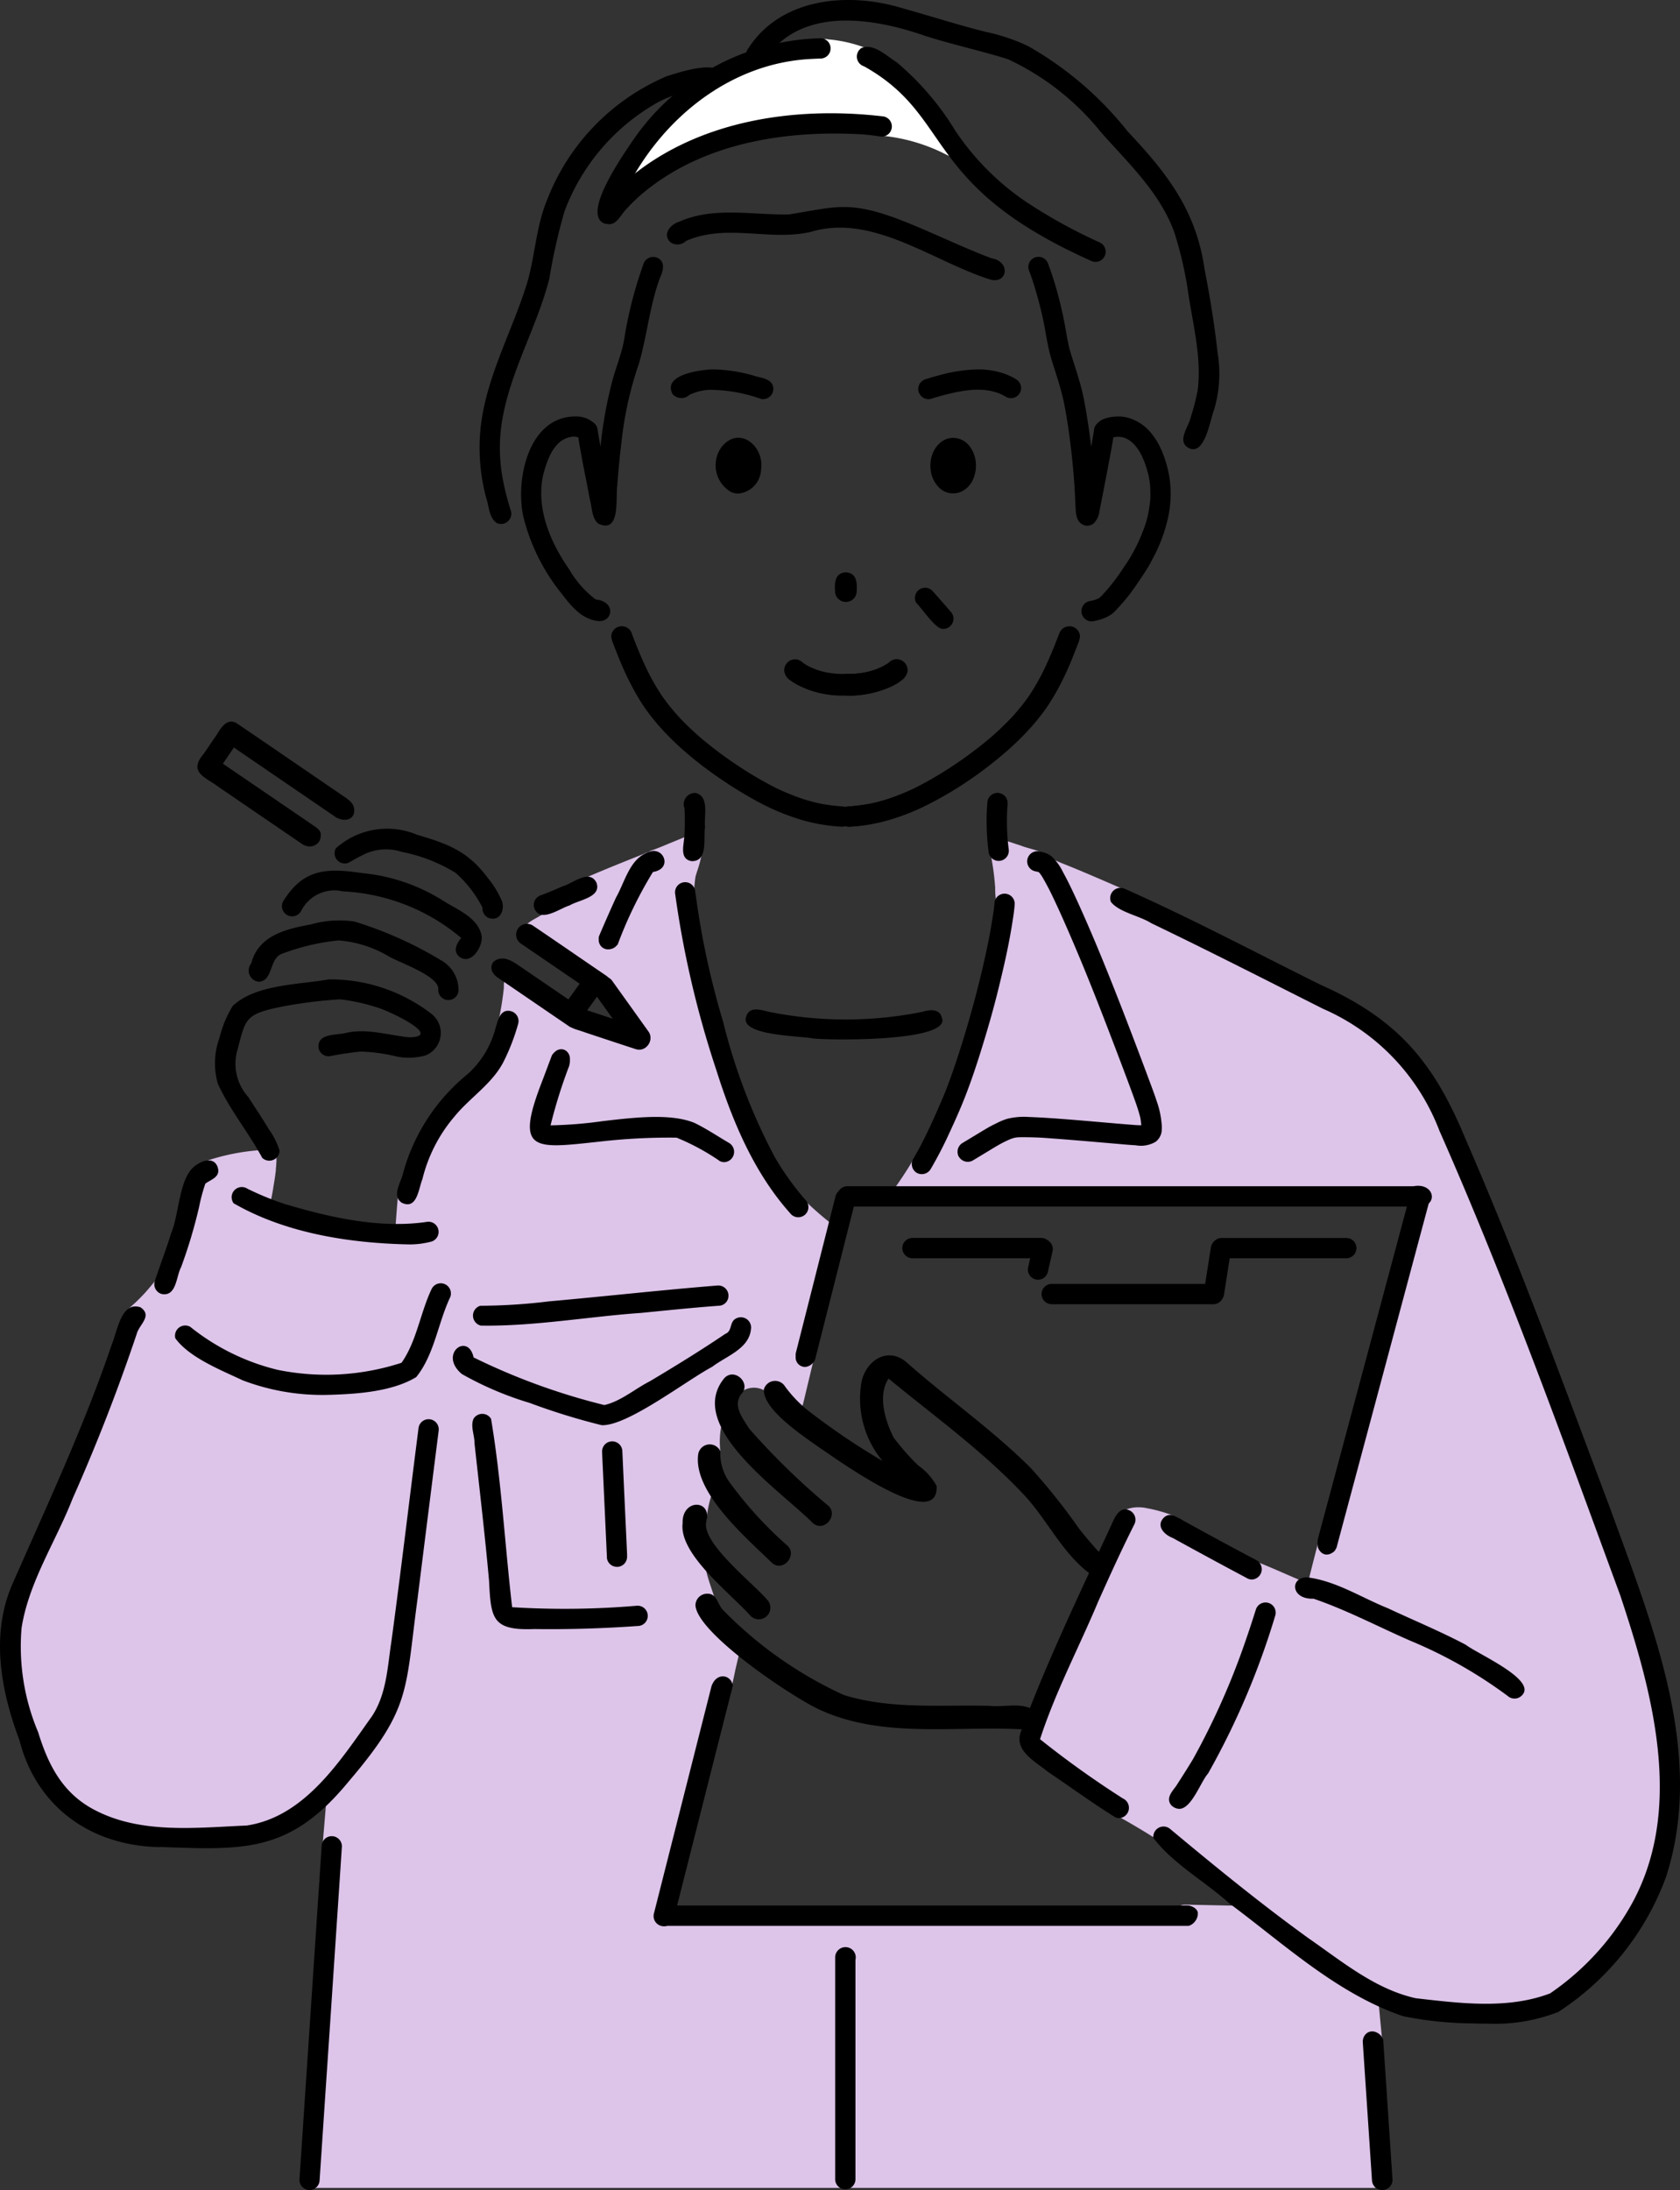 <svg xmlns="http://www.w3.org/2000/svg" xmlns:xlink="http://www.w3.org/1999/xlink" width="127.405" height="165.988" viewBox="0 0 127.405 165.988"><rect x="0" y="0" width="127.405" height="165.988" fill="#333333" stroke="none"/><defs><clipPath id="a"><rect width="127.405" height="165.988" fill="none"/></clipPath></defs><g clip-path="url(#a)"><path d="M42.048,175c0,.012,0,.024,0,.037,0-.012,0-.024,0-.037" transform="translate(-21.075 -87.712)" fill="red"/><path d="M98.554,210.541l.365.2q-.837-.631-1.674-1.265a.78.78,0,0,1-.141.222,10.054,10.054,0,0,0,1.451.84m3.279,1.823c-.277-.235-.551-.474-.823-.715a.762.762,0,0,1-.222.116c.351.2.7.394,1.045.6m25.309-16.846c.507,3.755.5,7.792-1.241,11.245a9.293,9.293,0,0,1-1.883,2.874l-.259.274a.782.782,0,0,1-.185.789c-.6.646-1.229,1.266-1.86,1.883a14.314,14.314,0,0,1-3.413,2.837,9.243,9.243,0,0,1-3.2.821,28.549,28.549,0,0,1-5.036.044,13.286,13.286,0,0,1-4.851-1.129q.1,1.108.208,2.216c.048.463.077.93.14,1.392a.769.769,0,0,1-.815,1.012.787.787,0,0,1-.255.224q.134,1.769.276,3.539c.122,1.492.334,2.986.336,4.484a.776.776,0,0,1-.2,1.517H24.777c-1.126.255-1.618-1.4-.334-1.539h.073c0-.009,0-.018.006-.027.138-.791.223-1.59.294-2.389q.164-1.91.314-3.822c.038-3.738.425-7.488.575-11.225q.1-1.606.2-3.212a1.043,1.043,0,0,1,.038-.226v-.03a1.043,1.043,0,0,1-.343.028.777.777,0,0,1-.658-.867c.172-2.257.385-4.51.558-6.767a1.381,1.381,0,0,1,.041-.516c.005-.061.01-.123.014-.184q-.351.427-.705.852c-.265.311-.537.617-.82.914a1.084,1.084,0,0,1-.664.649c-.522.486-1.138,1.233-1.879.865l-.04-.023a22.736,22.736,0,0,1-7.686,1.206c-2.783-.149-5.941-.46-7.944-2.617-3.159-3.343-5.054-10-4.244-14.514a4.024,4.024,0,0,1,.722-1.683,47.647,47.647,0,0,1,2.557-6.036c.945-1.964,1.741-3.992,2.517-6.027q1.166-2.969,2.352-5.93a12.972,12.972,0,0,1,.783-1.693.916.916,0,0,1-.1-.068.825.825,0,0,1-.282-.751c-.243-.557.378-1.052.779-1.408q.462-.43.884-.9.361-.412.7-.84a.733.733,0,0,1,.866-.245c.005-.018.012-.035.018-.052.2-.769.426-1.532.634-2.3q.4-1.448.793-2.9a1.91,1.91,0,0,1,.155-.52c0-.02.008-.04.012-.06a2.35,2.35,0,0,1,.22-.8.883.883,0,0,1,.048-.17,1.248,1.248,0,0,1,.48-.5.764.764,0,0,1-.08-.453v0a.764.764,0,0,1-.034-.144.776.776,0,0,1,.154-.575.794.794,0,0,1,.481-.287l-.058.012a.068.068,0,0,1-.017,0,16.466,16.466,0,0,1,4.759-.907.793.793,0,0,1,.741-.154c0,.063,0,.126.005.19,0,.04,0,.081,0,.121,0,.008,0,.016,0,.024v.015h0v.016h0v.058c0,.006,0,.012,0,.019s0,.037,0,.055,0,.04,0,.061,0,.041,0,.061,0,.048,0,.072c0,.008,0,.016,0,.024v.111c0,.037,0,.073,0,.11s0,.053,0,.08,0,.038,0,.057v0c-.005.053-.011.107-.017.161,0,.01,0,.021,0,.032s0,.023,0,.035,0,.037-.006.055v0c0,.008,0,.017,0,.026v.006c0,.036-.008.072-.013.108a.149.149,0,0,1,0,.02c0,.025-.006.051-.009.076s0,.03,0,.046v.008c0,.012,0,.024,0,.035v.011l0,.015c0,.017,0,.034-.006.051v.006h0c0,.006,0,.012,0,.019l0-.018q-.019.138-.039.275l0,.035-.036.238c-.036.237-.075.475-.117.712h0v.005h0l0,.015h0v0h0l0,.012c-.018.1-.035.2-.053.3-.009.052-.018.1-.028.155s-.019.1-.029.154c-.041.205-.087.41-.146.609,0,.006,0,.012-.006.018s-.01.031-.015.047h0c0,.01-.005.021-.007.032l0,.008h0a.007.007,0,0,0,0,.005c0,.012,0,.024-.006.037v0c0,.009,0,.018,0,.027v.006a.039.039,0,0,0,0,.011h0c0,.011,0,.023,0,.035v.045c0,.011,0,.022,0,.033v0l0,.015v.007a.616.616,0,0,0,.094.242l0,0a.258.258,0,0,0,.019.026.3.3,0,0,0,.025.031.111.111,0,0,0,.014.016l.015.016.014.013.018.016a.585.585,0,0,0,.109.076l.04.019h0l0,.005a.643.643,0,0,0,.534.421.5.5,0,0,0,.054,0,.619.619,0,0,0,.16-.021.611.611,0,0,0,.239.067h.038a.6.6,0,0,0,.467-.222q.316.074.634.143,2,.389,4,.753a.787.787,0,0,1,.613.484l.3.026a.725.725,0,0,1,.192-.112.776.776,0,0,1,.5-.032c.278.008.558-.012.835-.022l.565-.021h0l.012-.02a.064.064,0,0,0,.006-.011l.011-.02.015-.033.005-.013,0-.007a.112.112,0,0,0,0-.014.364.364,0,0,0,.012-.035.189.189,0,0,0,.007-.025l0-.01v-.006s0-.009,0-.014a.158.158,0,0,0,0-.016l0-.026c0-.016,0-.032,0-.049.009-.142.019-.285.029-.427s.02-.284.031-.427.022-.284.033-.426c0-.049.007-.1.011-.147q.01-.14.022-.28c0-.065.01-.13.016-.2h0q.016-.207.035-.413h0q.025-.282.053-.565c.006-.057.011-.115.017-.172a1.09,1.09,0,0,1,.186-.288.727.727,0,0,1,.317-.3.787.787,0,0,1,.4-.243q.049-.168.1-.335a.791.791,0,0,1,.281-.406,14.687,14.687,0,0,1,.707-1.8,13.453,13.453,0,0,1,3.743-4.655c.587-.529,1.176-1.055,1.781-1.563q.183-.4.351-.8.219-.543.437-1.086a.692.692,0,0,1-.432-.5.755.755,0,0,1-.023-.2.742.742,0,0,1-.273-.588,23.056,23.056,0,0,0,.412-2.547,2.017,2.017,0,0,1,.23-1.074.773.773,0,0,1,1.079-.139.763.763,0,0,1,.256.852l-.015.176v.02a1.048,1.048,0,0,1,.116.661.636.636,0,0,1,.186.2.809.809,0,0,1,.775.129.662.662,0,0,1,.11-.019,1.071,1.071,0,0,1,.789.3c.562.374,1.135.734,1.728,1.055a15.584,15.584,0,0,0,2.159.78c1.05.331,2.068.751,3.081,1.178-.724-1.095-1.44-2.2-2.228-3.248a7.713,7.713,0,0,0-1.529-1.763c-1.274-.8-2.56-1.58-3.887-2.286a1.217,1.217,0,0,1-.469-.259.777.777,0,0,1-.909-.544c-.192-.792.759-1.131,1.293-1.47a14.15,14.15,0,0,1,2.579-1.047.76.76,0,0,1,.051-.4.542.542,0,0,1,.034-.077.705.705,0,0,1-.135-.432c-.015-.563.533-.746.961-.933l.033-.014h0c.084-.038.168-.075.247-.114,1.344-.576,2.7-1.116,4.061-1.659a1.1,1.1,0,0,1,.381-.134.7.7,0,0,1,.293-.155c.486-.173.961-.38,1.439-.576l1.065-.436a.779.779,0,0,1,1.009.41.743.743,0,0,1,.055.216.772.772,0,0,1,.2.527,9.793,9.793,0,0,1-.387,1.473l-.116.377a10.043,10.043,0,0,0-.113,1.782.745.745,0,0,1-.618.746c.126.816.257,1.632.374,2.449l.218,1.165q0,.025.007.051a.788.788,0,0,1,.228.607c.024.189.066.376.083.462a54.351,54.351,0,0,0,5.135,13.973,30.235,30.235,0,0,0,1.611,2.847h0a.748.748,0,0,1,.331-.077.663.663,0,0,1,.325.074.724.724,0,0,1,.3.164.822.822,0,0,1,.338.253,23.9,23.9,0,0,0,2.117,1.854.75.75,0,0,1,.293.7.806.806,0,0,1-.059.643c-.29.886-.537,1.787-.8,2.681s-.529,1.795-.794,2.691a.767.767,0,0,1-.133.26c-.151.575-.28,1.157-.417,1.735a.888.888,0,0,1,.158.091.7.7,0,0,1,.4.4.8.8,0,0,1,.053.429.772.772,0,0,1-.03.5c-.16.576-.287,1.162-.431,1.743s-.276,1.178-.424,1.764a.716.716,0,0,1-.241.378h0a.8.8,0,0,1-.784.231.777.777,0,0,1-.552-.885.614.614,0,0,1-.074,0,.728.728,0,0,1-.345.089.713.713,0,0,1-.345-.09.633.633,0,0,0-.026-.205h0c0-.015-.01-.031-.015-.046s-.017-.041-.027-.061a.614.614,0,0,0-.052-.082l-.02-.025v0l-.024-.027-.026-.025h0a.252.252,0,0,0-.028-.024l-.015-.011-.015-.011-.084-.056-.058-.038-.084-.054.008,0-.032-.02.023.015a1.6,1.6,0,0,0-.834-.285,1.7,1.7,0,0,0-.9.22,1.42,1.42,0,0,0-.247.2l-.005,0v0c-.054.055-.106.114-.157.176a.79.79,0,0,0-.118.2.831.831,0,0,1-.47.146.733.733,0,0,1-.491-.18,2.122,2.122,0,0,0-.248.44.8.8,0,0,1,.293,1.115c-.08.246-.161.495-.234.746v0a6.277,6.277,0,0,0-.044,1.753,1.551,1.551,0,0,1-.678,1.132.693.693,0,0,1,.387.4.787.787,0,0,1,0,.61c-.107.315-.208.632-.307.951a9.026,9.026,0,0,0-.434,1.92.764.764,0,0,1-.382.675.682.682,0,0,1-.026.236.738.738,0,0,1-.108.229.8.8,0,0,1,.155.469q-.031.465-.029.931a.747.747,0,0,1,.2.624c0,.05.005.1.009.152a.675.675,0,0,1,.052.283c.011.086.026.173.043.258.041.189.086.376.136.561.185.643.419,1.274.622,1.909.1.334.354.643.254,1.006a.717.717,0,0,1-.231.457q.349.483.71.958a.766.766,0,0,1,1.054.619.887.887,0,0,1,.072.5.639.639,0,0,1,.006.093c-.132.641-.308,1.272-.433,1.919-.118.542-.235,1.085-.348,1.629a.693.693,0,0,1-.2.344c-.017.069-.034.137-.051.206a.708.708,0,0,1-.2.341.79.79,0,0,1-.44.292.775.775,0,0,1-.613.335c-.017.068-.033.136-.05.2a.734.734,0,0,1,.2.422.774.774,0,0,1-.1.492c-.144.5-.238,1.011-.36,1.516q-.551,2.387-1.114,4.773-.269,1.137-.542,2.274a.741.741,0,0,1-.462.509c-.035.146-.068.292-.093.438q-.5,2.219-1.02,4.432c.024.039.049.08.076.12.092.022.185.039.278.053a.826.826,0,0,1,.923-.137c2.093.222,4.193.324,6.3.357a.74.74,0,0,1,.784-.313c6.662.188,13.335-.014,20,.095l1.98.008a.912.912,0,0,1,.179.021c2.761-.012,5.522.016,8.283.052a.717.717,0,0,1-.034-.188.773.773,0,0,1,.735-.8c.059,0,.119,0,.178,0h0l4.271.09.662.013c-1.14-.88-2.269-1.775-3.372-2.7-.858-.708-1.733-1.394-2.6-2.092-.051-.041-.1-.083-.155-.127a.747.747,0,0,1-.436.254l-.212-.17a.871.871,0,0,1-.212-.086c-1-.639-2.019-1.252-3.058-1.829a.961.961,0,0,1-.558-.668.388.388,0,0,0-.056-.023.781.781,0,0,1,0-.153l-.433-.3-.008-.006h0l0,0h0l0,0-.023-.016-.287-.2c-.092-.065-.184-.131-.274-.2l-.045-.039a.619.619,0,0,0-.394-.193.609.609,0,0,0-.432.133c-1.419-1.12-2.824-2.256-4.131-3.5a.883.883,0,0,1,.058-1.509l.039-.076c.329-.735.661-1.468.984-2.206,1.062-2.482,2.086-4.983,3.329-7.381.739-1.474,1.479-2.949,2.242-4.412.006-.012.013-.024.02-.035a1.389,1.389,0,0,1,.314-.579.75.75,0,0,1-.246-.464.924.924,0,0,1,.011-.252.687.687,0,0,1-.127-.334c-.055-1.065,1.346-1.166,2.119-.987a11.187,11.187,0,0,1,2.259.666.824.824,0,0,1,.33.26.74.74,0,0,1,.245.879q1.809.93,3.608,1.881a.77.77,0,0,1,.662-.2,4.766,4.766,0,0,1,1.009.489c1.375.534,2.716,1.161,4.081,1.724.338-1.34.678-2.68,1.03-4.015a.682.682,0,0,1,.386-.4,2.51,2.51,0,0,1,.186-.535.733.733,0,0,1,.467-.353q.1-.354.211-.708a1.868,1.868,0,0,1,.372-.91.8.8,0,0,1-.125-.66q1.946-7.83,4.187-15.58c.58-2.01,1.175-4.015,1.712-6.036l-4.512-.014-6.555-.023-6.5-.022-6.632-.022-6.449-.022-6.266-.021a7.445,7.445,0,0,1-.515.563l0,0a.765.765,0,0,1-1.077-.136.7.7,0,0,1-.048-.069h0a.853.853,0,0,1-.111.016.7.7,0,0,1-.891-.015.777.777,0,0,1-.1-1.127h0a28.665,28.665,0,0,0,1.873-3.022.732.732,0,0,1,.778-.366.78.78,0,0,1,.245,0l.275-.457a.9.9,0,0,1,.145-.179c.017-.046.033-.092.046-.137a31.941,31.941,0,0,0,1.55-4.6q.639-2.233,1.265-4.468a.737.737,0,0,1,.529-.532c.477-1.866.894-3.746,1.2-5.648a2.592,2.592,0,0,1,.135-1.039c.006-.029.011-.059.017-.089a.618.618,0,0,1-.115-.078.828.828,0,0,1-.3-.728,6.329,6.329,0,0,1-.116-1.3,19.992,19.992,0,0,0-.3-2.323.7.7,0,0,1-.086-.206.711.711,0,0,1-.087-.478.775.775,0,0,1,.867-.658c.526.113,1.03.32,1.546.473.543.24,1.71.387,2,.865.008.012.014.023.021.035.08.027.16.057.239.089.279.1.553.215.826.337,1.7.67,3.359,1.411,5.035,2.126a.832.832,0,0,1,.291.212l.4.179a.735.735,0,0,1,.463.69.823.823,0,0,1-.051.322l.115.049a.752.752,0,0,1,.43.46l1.717.728a.742.742,0,0,1,.443.506q2.536,1.145,5.083,2.264a.714.714,0,0,1,.834.095c.3.191.619.358.929.53,6.688,3.408,9.439,4.006,13.109,11.211.583,1.112,1.164,2.226,1.729,3.347a.806.806,0,0,1,.625.15.833.833,0,0,1,.3.672c.551,2.154,1.314,4.249,1.971,6.372q1.05,3.269,2.11,6.535l.45,1.136a.759.759,0,0,1,.406.413c1.148,2.911,2.2,5.86,3.264,8.8a.766.766,0,0,1,.938.741c.085.322.2.636.277.856.615,1.746,1.375,3.634,1.953,5.343a64.663,64.663,0,0,1,3.141,12.593" transform="translate(-0.697 -63.714)" fill="#ddc4e9"/><path d="M126.977,313.479V296.617a.781.781,0,1,1,1.539.214v16.648a.77.77,0,0,1-1.539,0" transform="translate(-63.641 -148.288)"/><path d="M119.531,13.407a.77.77,0,0,1-.777,1.329,13.423,13.423,0,0,0-4.881-1.453.881.881,0,0,1-.745-.351q-.224,0-.448.006a.779.779,0,0,1-.955-.715c-.175-.016-.35-.03-.525-.045a.99.99,0,0,1-.864.275c-2.97.3-6.1.374-8.93,1.39a31.534,31.534,0,0,0-6.419,3.2.773.773,0,0,1-1.019.064c-.738-.695-.012-1.313.654-1.649q.354-.217.71-.428a9.2,9.2,0,0,1,1.7-2.447,15.271,15.271,0,0,1,5.252-3.994,16.3,16.3,0,0,1,5.672-1.168.832.832,0,0,1,.411-.619.725.725,0,0,1,.221-.592,1.5,1.5,0,0,1,1.169-.236,10.65,10.65,0,0,1,3.429.894.733.733,0,0,1,.446.849.751.751,0,0,1,.2.718,31.062,31.062,0,0,1,3.828,3.654l0,0a.875.875,0,0,1,.11.155l.485.146c.386.151.882.179,1.113.567a.671.671,0,0,1,.106.411l.058.031" transform="translate(-46.942 -2.99)" fill="#fff"/><path d="M91.71,136.773l-.056,0a1.012,1.012,0,0,1-.1-.018h0a.678.678,0,0,1-.082-.026h0a.812.812,0,0,1-.09-.042.865.865,0,0,1-.078-.05l0,0a.767.767,0,0,1-.069-.059.873.873,0,0,1-.061-.068.92.92,0,0,1-.064-.094h0a.814.814,0,0,1-.039-.081v0a.426.426,0,0,1-.017-.048l-.012-.037c0-.016-.008-.034-.013-.052v0c0-.01,0-.02-.006-.03s0-.016,0-.023l-.007-.056v0l0-.048c0-.011,0-.022,0-.033s0-.022,0-.033,0-.028,0-.041v0c0-.033.006-.065.012-.1,0-.01,0-.019,0-.029q.632-1.485,1.3-2.954c.688-1.2,1.051-3.013,2.515-3.457a.816.816,0,0,1,1.164.7c.005.51-.438.748-.876.816A31.534,31.534,0,0,0,92.46,136.4l-.06.066,0,0-.045.046c-.025.025-.05.05-.077.073l0,0a.859.859,0,0,1-.08.06h0c-.023.014-.047.028-.072.04s-.068.028-.1.041h0a1.287,1.287,0,0,1-.151.037h0a1.094,1.094,0,0,1-.114.012H91.71" transform="translate(-45.614 -64.821)"/><path d="M94.9,167.864a17.235,17.235,0,0,0-3.212-1.728,45.849,45.849,0,0,0-5.846.3c-4.984.533-6.486.861-4.313-4.674q.35-.933.7-1.865l.035-.051c.013-.018.027-.036.04-.054l.036-.044h0l.033-.036.029-.029c.019-.019.039-.037.059-.056h0l.027-.022.019-.015.046-.034h0l.036-.022a.57.57,0,0,1,.051-.029h0a.763.763,0,0,1,.086-.036h0c.029-.009.058-.017.087-.024h0a.684.684,0,0,1,.09-.011h0a.676.676,0,0,1,.078,0h0a.693.693,0,0,1,.09.013h0c.025.005.05.013.075.021s.039.015.058.024h0a.541.541,0,0,1,.064.036h0c.021.013.041.028.061.044l0,0c.02.017.04.035.059.054l0,0c.017.018.034.037.05.057l0,0h0a.676.676,0,0,1,.05.073c.008.014.016.027.022.041l.025.053v0c.009.023.018.046.026.07a.829.829,0,0,1,.025.1v0c0,.029.009.059.011.089h0l0,.066c0,.017,0,.035,0,.053s0,.035,0,.052l0,.068h0c0,.024,0,.048-.006.072s0,.035-.007.052,0,.032-.008.048-.008.047-.013.071v0c-.005.027-.012.055-.018.082,0,.01,0,.02-.007.03a38.171,38.171,0,0,0-1.41,4.5,32.665,32.665,0,0,0,3.941-.318c2.53-.3,5.219-.593,6.977.133.916.445,1.762,1.017,2.64,1.53a.784.784,0,0,1-.389,1.444.753.753,0,0,1-.388-.114" transform="translate(-40.376 -79.91)"/><path d="M104.5,125.651c-.938-.156-.59-1.2-.554-1.858a17.438,17.438,0,0,0,.014-2.148.853.853,0,0,1,.846-1.159c1.075.269.615,1.759.713,2.582-.139.834.249,2.583-.987,2.583H104.5" transform="translate(-52.051 -60.384)"/><path d="M139.005,156.956a.777.777,0,0,1-.276-1.053c.29-.484.557-.981.812-1.484.426-.857.825-1.728,1.2-2.607.2-.457.4-.915.573-1.381q.249-.66.48-1.326.534-1.56,1-3.141c.623-2.11,1.167-4.241,1.611-6.4.1-.514.2-1.029.282-1.546s.172-1.018.208-1.491a.787.787,0,0,1,.223-.507.77.77,0,0,1,1.313.545c-.031.5-.113,1-.192,1.5-.173,1.09-.393,2.175-.64,3.251-.254,1.108-.523,2.213-.822,3.31-.287,1.054-.6,2.1-.926,3.146s-.676,2.085-1.064,3.109c-.38,1-.817,1.986-1.268,2.957a30.551,30.551,0,0,1-1.463,2.835.784.784,0,0,1-.671.38.749.749,0,0,1-.382-.1" transform="translate(-69.479 -68.063)"/><path d="M145.683,152.5a.778.778,0,0,1,.276-1.053l.553-.332c.44-.265.878-.534,1.321-.794.249-.147.507-.275.766-.4a4.521,4.521,0,0,1,.764-.308,5.288,5.288,0,0,1,1.66-.132c.522.017,1.043.046,1.564.081,2.163.144,4.322.362,6.484.528.149.008.3.016.446.016-.017-.184-.039-.366-.07-.548-.092-.381-.21-.751-.338-1.122-.475-1.329-.978-2.649-1.48-3.968-.787-2.065-1.582-4.127-2.42-6.173q-.623-1.52-1.28-3.028c-.442-1.013-.894-2.021-1.385-3.01-.183-.35-.37-.7-.572-1.035-.057-.083-.114-.164-.177-.243l-.057-.058c-.066-.019-.133-.036-.2-.052h0l-.024-.005a.768.768,0,0,1,.122-1.527,1.8,1.8,0,0,1,.394.069,1.683,1.683,0,0,1,.688.326,3.951,3.951,0,0,1,.852,1.171c.353.639.669,1.3.975,1.961.937,2.03,1.8,4.1,2.628,6.172.82,2.049,1.608,4.11,2.387,6.174q.278.736.551,1.474c.2.533.4,1.064.576,1.6a6.715,6.715,0,0,1,.362,1.614,3.074,3.074,0,0,1,.012.66,1.193,1.193,0,0,1-.457.8,2.208,2.208,0,0,1-1.506.266c-.578-.033-1.155-.091-1.732-.14l-1.567-.134c-1.072-.091-2.144-.183-3.113-.249a24.511,24.511,0,0,0-2.473-.087c-.087.007-.174.018-.26.032s-.2.053-.3.084c-.19.076-.373.163-.555.253-.4.2-.777.436-1.159.667l-1.2.724a.737.737,0,0,1-.38.1.783.783,0,0,1-.673-.38" transform="translate(-72.965 -64.82)"/><path d="M150.159,124.995a17.739,17.739,0,0,1-.152-1.925c-.009-.327-.012-.653,0-.981.009-.277.03-.553.05-.83v-.008a.769.769,0,0,1,1.531-.105,2.486,2.486,0,0,1-.021.5,17.42,17.42,0,0,0,.014,2.147c.024.332.058.662.1.991a.77.77,0,0,1-1.525.209" transform="translate(-75.18 -60.386)"/><path d="M118.474,155.589c-.971-.208-5.589-.2-5.068-1.656.244-.824,1.141-.5,1.746-.361a29.446,29.446,0,0,0,11.6,0c.537-.161,1.3-.278,1.487.421.829,1.864-8.613,1.741-9.77,1.591" transform="translate(-56.819 -76.881)"/><path d="M38.455,119.106h0c-.02,0-.04,0-.06-.007l-.027-.005-.046-.008h0l-.069-.018-.031-.01-.038-.012-.029-.011-.035-.014-.031-.013-.029-.013h0l-.025-.012q-3.213-2.193-6.425-4.387c-1.006-.752-2.308-1.1-1.126-2.5q.5-.728.994-1.455c.336-.539.794-1.3,1.528-.858,2.771,1.88,5.531,3.779,8.3,5.666l.019.015.132.106.061.049.053.045h0l0,0h0l.031.029.017.016.048.05h0l.025.031a.278.278,0,0,1,.021.026l.043.061h0c.016.025.031.051.045.077a1.094,1.094,0,0,1,.046.1h0c.01.03.02.061.029.092h0c.008.032.014.065.019.1v0c0,.035.008.07.01.1v0c0,.036,0,.073,0,.109v0a.775.775,0,0,1-.012.107c0,.017-.006.034-.011.051s-.011.034-.017.051-.016.042-.026.063-.021.039-.033.059h0a.629.629,0,0,1-.069.09.7.7,0,0,1-.067.061h0a.546.546,0,0,1-.061.041c-.021.013-.043.024-.065.035h0c-.028.013-.057.024-.086.035h0a.894.894,0,0,1-.089.024h0a.55.55,0,0,1-.057.01l-.055.005h0l-.039,0c-.013,0-.026,0-.039,0l-.08,0h0c-.026,0-.053,0-.079-.007l-.056-.01h0q-.061-.013-.12-.031l-.052-.016-.055-.019h0l-.067-.027h0l-.064-.028-.059-.028q-3.885-2.652-7.769-5.306c-.173.254-.345.509-.518.763l-.316.463q3.55,2.417,7.095,4.841l.043.039.072.066c.025.023.05.046.073.071h0a.776.776,0,0,1,.048.063h0v0h0a.607.607,0,0,1,.034.053.59.59,0,0,1,.026.057v0c.011.028.021.056.03.086,0,.011,0,.022,0,.033v0c0,.022,0,.045,0,.067v0c0,.019,0,.039,0,.058s0,.029,0,.044v0c0,.018,0,.036,0,.054s-.005.039-.008.058v0c0,.023-.01.047-.015.07s-.015.057-.025.085-.016.043-.026.063v0a.765.765,0,0,1-.04.075c-.012.02-.025.039-.038.057s-.037.047-.057.069l0,0c-.02.021-.041.041-.063.06h0c-.023.018-.046.036-.07.052h0c-.015.01-.031.02-.048.029l-.023.012-.041.022h0c-.018.008-.035.017-.053.024l-.056.021h0c-.032.01-.064.019-.1.026h0a1.185,1.185,0,0,1-.132.017h0l-.068,0-.08,0" transform="translate(-15.042 -54.959)"/><path d="M80.7,150.859q-2.482-1.691-4.96-3.385l-.658-.449-.058-.056c-.013-.013-.027-.027-.039-.041s-.023-.022-.033-.035l-.033-.037-.033-.04,0,0-.02-.025-.013-.018-.032-.049,0,0-.026-.046a.554.554,0,0,1-.035-.078h0l-.005-.015v0a.841.841,0,0,1-.031-.1h0a.68.68,0,0,1-.014-.095h0a.521.521,0,0,1,0-.079h0a.855.855,0,0,1,.012-.1v0a.822.822,0,0,1,.024-.091h0a.529.529,0,0,1,.026-.065h0v0h0a.723.723,0,0,1,.045-.076c.014-.02.03-.039.045-.058l0,0c.017-.018.036-.036.055-.052s.036-.028.054-.041l.033-.023h0l.03-.018.022-.013.053-.027h0l.031-.014.024-.01.057-.02h0l.034-.01.024-.007.055-.013.031-.006.023,0,.055-.008.03,0,.023,0,.056,0,.058,0,.028,0,.03,0,.064.009h0l.032.006.031.006.064.016h0c.025.008.051.015.077.024l.078.028h0c.057.022.114.046.169.073h0c.044.022.088.044.131.067l.12.066,0,0,.09.051,5.043,3.444a.83.83,0,0,1-.422,1.528.842.842,0,0,1-.433-.128" transform="translate(-37.446 -73.007)"/><path d="M84.432,145.685q-2.778-1.9-5.558-3.794a.821.821,0,0,1,.847-1.407c1.862,1.257,3.708,2.539,5.567,3.8a.821.821,0,0,1-.856,1.4" transform="translate(-39.333 -70.348)"/><path d="M91.542,156.309q-1.781-.584-3.559-1.174c-.329-.108-.657-.231-.991-.326a.821.821,0,0,1,.466-1.575c.234.067.464.153.7.229l1.344.443,1.851.611.659.217a.831.831,0,0,1,.555,1.02.844.844,0,0,1-.507.538.762.762,0,0,1-.513.016" transform="translate(-43.307 -76.785)"/><path d="M93.478,153.817a.838.838,0,0,1-.469-.306l-.038-.05q-1.294-1.814-2.592-3.626l-.088-.124-.007-.009-.008-.012-.058-.082a.821.821,0,0,1,.874-1.245.859.859,0,0,1,.507.356q1.183,1.651,2.362,3.3l.364.509.028.04a.825.825,0,0,1-.246,1.135.8.8,0,0,1-.15.076.828.828,0,0,1-.478.034" transform="translate(-45.15 -74.35)"/><path d="M86.549,151.554a.821.821,0,0,1-.856-1.249l0,0,.006-.008.015-.021c.469-.644.933-1.291,1.4-1.937a.854.854,0,0,1,.523-.359.821.821,0,0,1,.856,1.249c-.473.656-.944,1.313-1.42,1.967l0,0a.893.893,0,0,1-.4.323.832.832,0,0,1-.121.035" transform="translate(-42.882 -74.157)"/><path d="M72.515,198.37a.78.78,0,0,1-.053-1.506,43.838,43.838,0,0,0,5.2-.332c4.254-.379,8.5-.856,12.757-1.2a.775.775,0,0,1,.714,1.233.748.748,0,0,1-.5.292c-2,.144-3.987.354-5.979.549-4.039.283-8.088,1.023-12.135.961" transform="translate(-36.041 -97.898)"/><path d="M80.132,208.332a50.035,50.035,0,0,1-5.46-1.688,24.864,24.864,0,0,1-5.142-2.19c-1.8-1.513.47-3.2.892-1.257a49.14,49.14,0,0,0,9.913,3.609c1.233-.273,2.314-1.225,3.448-1.8,1.937-1.153,3.857-2.333,5.726-3.595.48-.186.343-.721.642-1.041a.776.776,0,0,1,1.314.544c-.051,1.607-1.856,2.154-2.947,2.991-1.99,1.058-6.44,4.509-8.385,4.427m-9.765-5.055a.58.58,0,0,0,.016-.113h0a1.014,1.014,0,0,1-.014.115m.016-.118a.651.651,0,0,0-.008-.171.862.862,0,0,1,.007.169l0,0" transform="translate(-34.505 -100.315)"/><path d="M76.479,231.146c-3.18.118-3.256-.812-3.4-3.659-.312-3.485-.725-6.959-1.105-10.436.008-.607-.319-1.265-.074-1.84a.777.777,0,0,1,1.33,0c.79,4.7,1.046,9.539,1.6,14.279a64.546,64.546,0,0,0,9.434-.11.77.77,0,0,1,.209,1.525c-2.658.192-5.328.276-7.992.239" transform="translate(-35.991 -107.677)"/><path d="M91.906,227.829c0-.052,0-.1-.007-.156,0-.006,0-.011,0-.017v-.006q-.123-2.661-.245-5.322-.057-1.237-.114-2.475a.8.8,0,0,1,.178-.568.77.77,0,0,1,1.355.424q.139,3.059.282,6.119.04.854.079,1.708c0,.013,0,.026,0,.039,0,.036,0,.072,0,.109a.8.8,0,0,1-.178.568.779.779,0,0,1-.517.271q-.033,0-.066,0a.773.773,0,0,1-.773-.7" transform="translate(-45.879 -109.769)"/><path d="M196.2,220.959a27.839,27.839,0,0,1-5.189-.542c-5-1.693-9-5.443-13.176-8.544-1.859-1.673-4.278-3.008-5.772-4.967a.775.775,0,0,1,1.233-.714c3.45,2.878,6.935,5.722,10.58,8.349,2.525,1.75,5.016,3.828,8.08,4.511,3.348.38,6.97.859,10.19-.367a19.934,19.934,0,0,0,6.015-6.468c4.236-7.278,1.8-16.218-.692-23.691-4.347-11.823-8.619-23.7-13.717-35.226a16.475,16.475,0,0,0-8.834-9.243c-4.326-2.18-8.641-4.381-13.007-6.479-.9-.575-2.437-.82-3.068-1.617a.776.776,0,0,1,1.009-1.009c5.046,2.23,9.923,4.829,14.865,7.278,5.8,2.583,8.566,5.794,10.971,11.594,4.028,9.237,7.481,18.715,11.028,28.144,3.168,8.749,7.223,18.513,4.242,27.837a20.684,20.684,0,0,1-8.182,10.283,13.145,13.145,0,0,1-5.31.892c-.424,0-.846-.009-1.265-.022" transform="translate(-84.593 -67.603)"/><path d="M182.985,234.978q-2.824-1.5-5.626-3.044c-.615-.23-1.267-.893-.678-1.512.544-.552,1.184.072,1.711.324q1.071.591,2.145,1.177c1.071.583,2.147,1.154,3.224,1.725a.784.784,0,0,1-.389,1.445.747.747,0,0,1-.388-.115" transform="translate(-88.438 -115.378)"/><path d="M177.9,258.869c-.419-.533.079-1.027.383-1.456.436-.673.867-1.351,1.282-2.038a55.846,55.846,0,0,0,4.051-9.168c.245-.705.475-1.416.7-2.128a.77.77,0,0,1,1.485.409,58.578,58.578,0,0,1-5.1,11.986c-.561.619-1.246,2.681-2.19,2.681a.9.9,0,0,1-.609-.285" transform="translate(-89.085 -122.059)"/><path d="M213.077,248.7a34.629,34.629,0,0,0-7.4-4.208c-2.455-1.065-4.84-2.337-7.373-3.2-.883.033-1.333-.387-1.392-.808s.267-.834.937-.808c2.178.277,4.09,1.539,6.1,2.343,1.966.921,3.979,1.751,5.9,2.765.842.666,5.317,2.6,4.306,3.781a.778.778,0,0,1-1.079.14" transform="translate(-98.689 -120.124)"/><path d="M162.264,252.684c-1.733-1.076-3.395-2.291-5.091-3.432-.96-.795-2.653-1.618-2.047-3.114,1.979-5.317,4.46-10.46,6.842-15.61.256-.579.631-1.474,1.416-1.083a.779.779,0,0,1,.325,1.039c-.966,1.918-1.854,3.874-2.732,5.833-1.459,3.483-3.254,6.856-4.418,10.451a72.8,72.8,0,0,0,6.277,4.486.781.781,0,0,1-.243,1.491.77.77,0,0,1-.328-.06m.281-1.484-.035,0-.023.005.027,0h.03" transform="translate(-77.686 -114.95)"/><path d="M121.624,194.135h0l-.058-.008h0l-.066-.017-.04-.012h0l-.047-.017a.76.76,0,0,1-.071-.032.806.806,0,0,1-.072-.043l0,0a.9.9,0,0,1-.077-.061.774.774,0,0,1-.056-.058h0l0,0c-.021-.025-.04-.052-.059-.079l0,0a.875.875,0,0,1-.049-.09v0a.939.939,0,0,1-.04-.108v0c-.007-.027-.014-.055-.019-.084s-.005-.035-.007-.052v0c0-.011,0-.022,0-.034s0-.016,0-.025,0-.039,0-.059,0-.039,0-.059l0-.057v0c0-.018,0-.037,0-.056,0-.034.007-.069.011-.1q.7-2.759,1.4-5.519.757-2.994,1.517-5.986c.029-.114.058-.228.087-.342a.8.8,0,0,1,.321-.483.769.769,0,0,1,1.189.788q-.682,2.686-1.362,5.372-.848,3.351-1.7,6.7v0h0a.956.956,0,0,1-.061.1l0,0c-.019.026-.038.051-.058.076v0l-.051.058-.053.052h0l-.058.05,0,0c-.019.015-.038.029-.058.043h0a1.079,1.079,0,0,1-.112.063h0c-.033.015-.065.028-.1.04h0c-.033.01-.066.018-.1.025h0a.765.765,0,0,1-.084.01h-.027l-.051,0" transform="translate(-60.624 -90.532)"/><path d="M99.977,273.648a.775.775,0,0,1-.6-.907c.012-.05.025-.1.038-.149q.836-3.3,1.673-6.6l1.739-6.865q.466-1.838.932-3.676c0-.011.008-.021.013-.032.018-.046.04-.091.062-.137h0c.016-.03.031-.061.049-.09s.018-.031.027-.045l.03-.044,0,0,.02-.026a.175.175,0,0,1,.014-.019l.035-.043v0h0l.022-.024.017-.018.044-.042,0,0,.024-.02.024-.02.052-.037h0l.043-.026c.018-.011.037-.02.056-.03h0a.947.947,0,0,1,.09-.037h0a.727.727,0,0,1,.1-.026h0c.028,0,.055-.008.083-.01h0a.8.8,0,0,1,.1,0h0c.029,0,.058.006.087.012h0c.029.006.058.013.086.021h0a.893.893,0,0,1,.085.034h0c.027.013.053.028.078.043a.876.876,0,0,1,.078.056c.025.021.049.043.072.066l0,0c.018.02.035.04.052.061h0c.02.027.039.056.057.086v0a1.226,1.226,0,0,1,.057.115v0a1.036,1.036,0,0,1,.047.141q.007.028.013.055-.4,1.57-.8,3.14-.866,3.416-1.731,6.832l-1.7,6.71-.1.409,0,.012-.135.532a.8.8,0,0,1-.321.483.775.775,0,0,1-.436.134.761.761,0,0,1-.15-.015" transform="translate(-49.797 -127.67)"/><path d="M169.285,181.755H128.192a.776.776,0,1,1-.162-1.539h42.957c1.524-.286,1.9,1.324.612,1.539Z" transform="translate(-63.793 -90.308)"/><path d="M99.806,290.3a.72.72,0,0,1,.746-.77h39.574l.051.009.062.012.055.014h0l.066.022.058.022.067.031.053.028h0l.026.015.023.014.025.018.015.011.039.032.023.021a.169.169,0,0,1,.017.016l.037.04h0c.015.019.03.038.044.057h0c.013.02.026.04.038.061v0h0c.007.014.013.029.019.043v0h0c0,.009.006.017.008.027h0c0,.017.007.034.008.051h0a.411.411,0,0,1,0,.05c0,.01,0,.022,0,.032v0q0,.057-.007.114c0,.032-.011.063-.018.094a1.047,1.047,0,0,1-.034.108,1.161,1.161,0,0,1-.056.121v0c-.015.027-.032.053-.049.08v0l-.027.037,0,0c-.009.012-.018.025-.028.037l-.039.047,0,0-.031.033,0,0-.036.037-.053.047h0a.875.875,0,0,1-.082.058l0,0c-.026.015-.051.03-.078.044l-.066.031c-.027.012-.055.023-.084.032H100.544a.731.731,0,0,1-.738-.77" transform="translate(-50.023 -145.112)"/><path d="M201.008,208.494h0a.706.706,0,0,1-.08-.008h0c-.03-.005-.059-.013-.088-.021h0c-.024-.008-.048-.018-.073-.029h0a.683.683,0,0,1-.086-.048l0,0a.934.934,0,0,1-.075-.057.982.982,0,0,1-.095-.1l0,0c-.014-.016-.027-.033-.039-.05s-.027-.04-.039-.062v0a.881.881,0,0,1-.05-.1h0l-.007-.016c-.012-.033-.022-.067-.031-.1s-.009-.045-.014-.068h0c0-.013,0-.026-.005-.039s0-.02,0-.03,0-.044,0-.066v0c0-.022,0-.045,0-.067s0-.056,0-.084,0-.066.007-.1.009-.085.014-.128q.4-1.51.81-3.019.906-3.376,1.809-6.751.884-3.3,1.768-6.6.879-3.279,1.758-6.558.389-1.45.777-2.9a.77.77,0,0,1,1.5.343q-.822,3.065-1.643,6.13-.882,3.294-1.765,6.587l-1.805,6.733q-.889,3.319-1.779,6.637l-.008.03-.011.026h0c-.016.032-.035.064-.053.1s-.034.058-.052.087v0a.64.64,0,0,1-.05.07h0l-.007.008-.055.045c-.016.013-.034.024-.051.036h0l-.009.006-.047.03c-.022.014-.045.027-.069.039a1.05,1.05,0,0,1-.1.046.825.825,0,0,1-.107.031h0c-.027,0-.053.009-.08.012h0l-.06,0h-.021" transform="translate(-100.407 -90.669)"/><path d="M143.3,189.645h-5.253a.787.787,0,0,1-.863-.77.777.777,0,0,1,.769-.77h9.792a.77.77,0,0,1,0,1.539Z" transform="translate(-68.759 -94.279)"/><path d="M190.7,189.645h-5.756a.77.77,0,0,1,0-1.539h9.5a.77.77,0,0,1,0,1.539Z" transform="translate(-92.32 -94.279)"/><path d="M167.869,196.627h-8.794a.77.77,0,0,1,0-1.539h12.311a.77.77,0,0,1,0,1.539Z" transform="translate(-79.343 -97.779)"/><path d="M156.9,191.336a.775.775,0,0,1-.62-.895q.176-.776.354-1.552a.8.8,0,0,1,.314-.491.77.77,0,0,1,1.2.766q-.18.776-.354,1.552a.8.8,0,0,1-.314.491.776.776,0,0,1-.581.128" transform="translate(-78.318 -94.355)"/><path d="M183.667,193.081a.781.781,0,0,1-.609-.9q.257-1.64.514-3.281v-.005a.228.228,0,0,1,.005-.032.8.8,0,0,1,.317-.486.77.77,0,0,1,1.194.78q-.26,1.659-.519,3.318a.772.772,0,0,1-.764.622.728.728,0,0,1-.139-.013" transform="translate(-91.745 -94.345)"/><path d="M141,222.59c-2.145-1.5-3.324-4.109-5.091-6.021-3.091-3.313-6.837-6-10.319-8.864-.843,1.279-.259,3.193.382,4.462a17.594,17.594,0,0,0,1.867,2.122,4.619,4.619,0,0,1,1.394,1.547c.192,3.652-7.627-2.077-8.834-2.862-1.2-.866-4.351-2.893-4.264-4.457a.886.886,0,0,1,1.608-.21,9.693,9.693,0,0,0,1.608,1.714,52.569,52.569,0,0,0,5.787,3.929,7.341,7.341,0,0,1-1.628-5.811c.234-1.679,1.909-2.922,3.4-1.706,3.087,2.733,6.509,5.11,9.438,8.022a46.25,46.25,0,0,1,3.683,4.615c.41.522.842,1.027,1.28,1.525.351.414.959.739.767,1.382a.889.889,0,0,1-1.082.615" transform="translate(-58.205 -103.22)"/><path d="M116.148,220.142c-2.332-2.386-9.747-7.321-6.746-11,.775-.856,2.1.4,1.281,1.21-.646.9.133,1.822.605,2.6a54.2,54.2,0,0,0,5.935,5.791c.911.68-.188,2.108-1.074,1.393" transform="translate(-54.48 -104.68)"/><path d="M111.739,228.471c-1.946-1.9-6.01-5.346-5.616-8.244a.886.886,0,0,1,1.684-.232,3.685,3.685,0,0,0,.627,2.253,29.425,29.425,0,0,0,4.379,4.831c.911.681-.19,2.109-1.074,1.393" transform="translate(-53.175 -110)"/><path d="M108.9,237.043c-1.51-1.7-5.421-4.648-5.136-7-.058-1.874,2.231-1.817,1.806-.163-.455,1.595,3.491,4.662,4.574,5.922a.88.88,0,1,1-1.244,1.244" transform="translate(-51.997 -114.592)"/><path d="M130.74,252.453c-5.142-.321-10.671.72-15.5-1.466-2.048-.9-9.374-5.812-9.5-7.949a.888.888,0,0,1,.879-.879c.791-.022.779.836,1.232,1.257a30.574,30.574,0,0,0,9.14,6.422c3.559,1.1,7.353.736,11.028.819,1.081.126,2.385-.278,3.34.294a.886.886,0,0,1-.622,1.5" transform="translate(-52.999 -121.37)"/><path d="M208.661,320.7a.776.776,0,0,1-.536-.216.8.8,0,0,1-.234-.541q-.047-.714-.095-1.428-.177-2.653-.354-5.306-.126-1.879-.25-3.759v-.013c0-.022,0-.043.006-.065s0-.031.007-.047v0c0-.015.005-.03.009-.045s.005-.024.008-.036.013-.046.02-.068h0l.013-.036c.008-.023.018-.045.029-.067h0c.011-.022.023-.043.036-.064l0,0a.826.826,0,0,1,.056-.075c.009-.012.02-.023.031-.034l.021-.023.045-.041h0a.732.732,0,0,1,.067-.052l0,0h0a.655.655,0,0,1,.063-.036h0a.71.71,0,0,1,.07-.03c.027-.009.055-.016.084-.023h0a.867.867,0,0,1,.107-.016h0a.755.755,0,0,1,.095,0h0a.824.824,0,0,1,.093.013c.026.005.052.012.078.02h0a.986.986,0,0,1,.1.038h0l.036.018c.008,0,.018.008.027.014l.06.035,0,0,.044.029c.018.011.035.024.051.037a.657.657,0,0,1,.065.058.869.869,0,0,1,.06.068h0c.013.017.026.034.038.052l.014.022.031.048,0,0,.029.051c.014.024.027.049.039.075v0l.018.041c.009.146.019.292.029.438q.193,2.879.384,5.758l.295,4.423a.773.773,0,0,1-.757.782Z" transform="translate(-103.846 -154.715)"/><path d="M46.283,305.821a.774.774,0,0,1-.757-.782l.295-4.423q.191-2.879.384-5.758.209-3.142.418-6.282.214-3.224.429-6.448.079-1.189.159-2.377a.8.8,0,0,1,.234-.541.77.77,0,0,1,1.3.565q-.205,3.142-.418,6.282-.212,3.175-.422,6.35-.2,2.961-.4,5.923-.177,2.652-.354,5.306-.047.714-.095,1.428a.8.8,0,0,1-.234.541.776.776,0,0,1-.536.217h-.012" transform="translate(-22.817 -139.832)"/><path d="M48.729,184.7c-4.532-.083-9.419-.837-13.374-3.119a.772.772,0,0,1,1.041-1.106,22.2,22.2,0,0,0,2.8,1.151c3.442,1.021,7.166,1.882,10.759,1.373a.77.77,0,0,1,.407,1.484,6.413,6.413,0,0,1-1.632.216" transform="translate(-17.638 -90.383)"/><path d="M36.255,162.327c-1.031-1.918-2.459-3.636-3.365-5.62a5.642,5.642,0,0,1,.13-3.494,8.3,8.3,0,0,1,1.008-2.411c1.753-1.633,5.009-1.6,7.291-2a12.544,12.544,0,0,1,7.755,2.6,1.833,1.833,0,0,1-.434,3.163,4.721,4.721,0,0,1-2.507.008,12.907,12.907,0,0,0-2.418-.3,22.88,22.88,0,0,0-2.324.35.774.774,0,0,1-.867-.658c-.081-1.1,1.356-.915,2.083-1.106,1.609-.367,3.195.175,4.791.333,2.726-.04-1.772-2.111-2.433-2.263a14.181,14.181,0,0,0-2.81-.617,34.855,34.855,0,0,0-4.631.6c-2.678.561-2.53.96-3.207,3.458a3.776,3.776,0,0,0,.887,3.354c.522.81,1.059,1.609,1.554,2.436a5.671,5.671,0,0,1,.811,1.614.776.776,0,0,1-1.314.551" transform="translate(-16.37 -74.572)"/><path d="M52.206,145.127c.207-1.065-3.014-2.1-3.852-2.63a8.855,8.855,0,0,0-3.7-1.151,16.907,16.907,0,0,0-4.241.992c-1.059.336-.689,2.057-1.8,2.143a.852.852,0,0,1-.59-1.387c.541-2.111,2.627-2.613,4.514-2.955a7.869,7.869,0,0,1,3.316-.221,29.249,29.249,0,0,1,6.543,2.921,2.586,2.586,0,0,1,1.351,2.287.77.77,0,0,1-1.539,0" transform="translate(-18.973 -70.072)"/><path d="M56.336,138.839c-.538-.428-.239-1.015.119-1.443a15.044,15.044,0,0,0-8.98-3.531,2.823,2.823,0,0,0-3.147,1.455.774.774,0,1,1-1.3-.822c1.555-2.431,3.366-2.385,5.975-2.012a14.013,14.013,0,0,1,6.173,2.146c1.07.669,2.6,1.258,2.831,2.647.079.791-.79,2.175-1.67,1.56" transform="translate(-21.476 -66.307)"/><path d="M62.636,132.744a.774.774,0,0,1-.559-.81,8.989,8.989,0,0,0-2.045-2.642,12.246,12.246,0,0,0-4.079-1.586,3.857,3.857,0,0,0-3.076.3c-.364.159-.686.4-1.049.555a.776.776,0,0,1-.869-1.131,5.844,5.844,0,0,1,6.157-1.022c2.331.684,3.85,1.241,5.347,3.255a7.225,7.225,0,0,1,1.045,1.678c.31.642-.043,1.616-.871,1.4m-10.562-4.305a.791.791,0,0,0,.159-.152h0l.047-.069a.941.941,0,0,1-.206.22" transform="translate(-25.485 -63.14)"/><path d="M60.736,168.15c-.822-.549-.044-1.574.1-2.3a14.645,14.645,0,0,1,4.9-7.472,7.1,7.1,0,0,0,2.088-3.431c.185-.6.35-1.537,1.191-1.321a.778.778,0,0,1,.538.947,15.887,15.887,0,0,1-1.062,2.783c-.839,1.73-2.565,2.779-3.762,4.241a11.531,11.531,0,0,0-2.439,4.752c-.295.726-.4,2.341-1.552,1.8" transform="translate(-30.255 -76.984)"/><path d="M24.018,186.448a.775.775,0,0,1-.538-.947c.4-1.22.871-2.416,1.244-3.646.636-1.458.586-4.315,1.889-5.168.492-.358,1.311-.636,1.623.085.305.8-.453.973-.91,1.31a13.188,13.188,0,0,0-.473,1.759,37.873,37.873,0,0,1-1.366,4.568c-.381.7-.344,2.254-1.469,2.038" transform="translate(-11.752 -88.373)"/><path d="M38.319,203.429a16.986,16.986,0,0,1-6.591-1.1c-1.635-.772-4.047-1.722-5.106-3.186a.775.775,0,0,1,1.13-.869A16.951,16.951,0,0,0,34.4,201.54a18.437,18.437,0,0,0,9.376-.54c1.145-1.621,1.424-3.783,2.278-5.584a.771.771,0,0,1,1.419.6c-.936,1.971-1.2,4.352-2.582,6.069-1.809,1.1-4.478,1.284-6.574,1.345m-10.28-4.859-.01-.024-.055-.081,0,0-.025-.028a.821.821,0,0,1,.087.13" transform="translate(-13.326 -97.713)"/><path d="M12.129,239.49c-5.2-.09-9.351-3.01-10.655-8.108-1.4-3.708-2.184-7.933-.585-11.708,2.645-6.034,5.458-12,7.577-18.251.42-.983.718-3.348,2.192-2.846.933.644-.1,1.3-.285,2q-2.138,6.362-4.868,12.5c-1.275,3.264-3.331,6.323-3.871,9.82a16.691,16.691,0,0,0,1.26,7.884c.793,2.577,1.917,4.724,4.436,5.971,3.487,1.752,7.6,1.261,11.38,1.1,4.411-.663,7.088-4.908,9.489-8.271,1.132-1.7,1.188-3.791,1.492-5.744.729-5.374,1.362-10.76,2.053-16.139a.77.77,0,0,1,1.525.209q-.814,6.425-1.616,12.85c-.938,6.948-.465,8.2-5.232,13.783-4.42,5.367-7.84,5.178-14.292,4.936" transform="translate(0 -99.493)"/><path d="M164.434,78.124a.776.776,0,0,1,.153-.575.8.8,0,0,1,.5-.292l.024,0a4.242,4.242,0,0,0,.413-.111q.091-.035.18-.076l.073-.042.041-.031c.2-.193.39-.408.576-.618a16.1,16.1,0,0,0,1.136-1.512c.21-.311.425-.621.616-.944s.351-.638.515-.964a14.75,14.75,0,0,0,.571-1.383c.1-.3.182-.6.252-.911a10.774,10.774,0,0,0,.161-1.122c.012-.3.009-.6-.006-.9s-.07-.605-.128-.905c-.074-.3-.162-.594-.261-.887-.085-.221-.176-.438-.276-.653-.069-.125-.139-.248-.213-.371-.1-.144-.206-.281-.32-.415l-.127-.127c-.075-.063-.151-.123-.228-.183s-.146-.088-.221-.131-.137-.061-.208-.088-.12-.033-.181-.046-.12-.015-.181-.021-.122,0-.184,0c-.084.008-.168.018-.251.032-.048.011-.1.024-.143.039l-.019.007a.79.79,0,0,1-.893-.037.78.78,0,0,1-.139-1.08,1.046,1.046,0,0,1,.486-.322,2.874,2.874,0,0,1,.835-.171,2.951,2.951,0,0,1,.96.082,3.5,3.5,0,0,1,1.713,1.107,5.5,5.5,0,0,1,.9,1.515,8.834,8.834,0,0,1,.495,1.663,8.1,8.1,0,0,1,.133,1.669,8.559,8.559,0,0,1-.2,1.644,11.964,11.964,0,0,1-1.161,3.088c-.121.234-.241.469-.381.693s-.288.451-.436.673c-.291.44-.589.876-.906,1.3s-.667.806-1.022,1.192a2.364,2.364,0,0,1-.372.348,2.836,2.836,0,0,1-.5.28,4.453,4.453,0,0,1-.913.257.6.6,0,0,1-.123.012.789.789,0,0,1-.744-.67" transform="translate(-82.411 -31.709)"/><path d="M85.113,78.791c-1.277-.118-2.082-1.131-2.811-2.078a15.059,15.059,0,0,1-2.884-5.751c-.67-2.853.365-7.744,4-7.679.877-.021,2.065.689,1.182,1.573-.475.4-.973-.113-1.489-.041-1.391.164-1.91,1.753-2.215,2.922-.544,2.533.551,5.082,1.979,7.133a7.687,7.687,0,0,0,2.006,2.281c1.557.16,1.317,1.695.227,1.641" transform="translate(-39.709 -31.717)"/><path d="M126.946,88.391c-.043-.645,0-1.384.821-1.421.816.038.863.775.821,1.421a.821.821,0,0,1-1.642,0" transform="translate(-63.62 -43.59)"/><path d="M141.142,92.409c-.589-.114-1.489-1.512-1.961-1.974a.77.77,0,0,1,1.332-.772l-.051-.077-.048-.054q.728.816,1.442,1.644a.776.776,0,0,1-.714,1.233" transform="translate(-69.701 -44.748)"/><path d="M124,102.932q-.048,0-.094-.007c-.031,0-.062.006-.094.007a7.594,7.594,0,0,1-2.314-.3,6.882,6.882,0,0,1-1.233-.5,4.887,4.887,0,0,1-.562-.347,1.007,1.007,0,0,1-.463-.668.827.827,0,0,1,.7-.925.813.813,0,0,1,.693.24l.07.051c.134.088.272.169.415.244.2.095.4.181.6.255a6.979,6.979,0,0,0,.674.185,7.638,7.638,0,0,0,.818.112c.2.011.4.016.6.011a1.476,1.476,0,0,0,.188,0c.2.005.4,0,.6-.011a7.638,7.638,0,0,0,.818-.112q.341-.076.674-.185c.205-.075.406-.161.6-.255.142-.075.28-.156.414-.244l.069-.051a.814.814,0,0,1,.694-.24.827.827,0,0,1,.7.925,1.007,1.007,0,0,1-.463.668,4.885,4.885,0,0,1-.562.347,6.9,6.9,0,0,1-1.233.5,7.628,7.628,0,0,1-2.111.3q-.1,0-.2,0m3-2.224a.838.838,0,0,1,.162-.257h0l-.054.061-.055.082-.045.091-.006.022m-6.181,0-.006-.022-.046-.091-.055-.082-.054-.061h0a.839.839,0,0,1,.163.257" transform="translate(-59.759 -50.213)"/><path d="M130.925,100.907h0l.057-.208h0l.047-.095,0,0,.059-.087,0,.006.069-.079a.451.451,0,0,1-.038.037l.079-.069c-.04.033-.082.064-.125.094l.087-.059a5.167,5.167,0,0,1-.529.313l.095-.047a6.727,6.727,0,0,1-.706.3l.1-.035a6.954,6.954,0,0,1-.757.207l.107-.022a7.585,7.585,0,0,1-.935.129l.111-.007c-.22.014-.44.021-.66.015a.821.821,0,0,0,0,1.642c1.131.1,4.288-.553,4.571-1.815a.821.821,0,0,0-1.627-.223" transform="translate(-63.739 -50.225)"/><path d="M109.989,70.63a2.342,2.342,0,0,1-.708-3.43c1.329-1.641,3.265-.043,2.979,1.755a1.9,1.9,0,0,1-1.714,1.792,1.415,1.415,0,0,1-.556-.116m.565-1.624a.864.864,0,0,0,0-.746.865.865,0,0,0,0,.746" transform="translate(-54.546 -33.338)"/><path d="M110.511,69.715c-.106-1.319,1.533-1.562,1.672-.293.034.763-.417,1.126-.86,1.126a.821.821,0,0,1-.812-.833" transform="translate(-55.386 -34.376)"/><path d="M142.21,70.387a2.225,2.225,0,0,1-.73-1.426,2.5,2.5,0,0,1,.312-1.575,1.979,1.979,0,0,1,.588-.617,1.515,1.515,0,0,1,.763-.238,1.584,1.584,0,0,1,1.317.675,2.41,2.41,0,0,1,.451,1.46c0,.085-.006.171-.016.256,0,.019,0,.038-.005.058-.009.069-.021.137-.036.2a2.451,2.451,0,0,1-.151.473,1.824,1.824,0,0,1-.951.978,1.567,1.567,0,0,1-.571.108,1.464,1.464,0,0,1-.97-.358m.969-2.108c-.011.025-.022.05-.032.076s-.02.068-.028.1-.011.077-.015.116,0,.085,0,.128.009.08.015.12.017.068.028.1.019.049.03.073l.008.015L143.2,69c.01-.024.021-.049.03-.074v0c.009-.032.018-.065.026-.1,0-.012,0-.023.006-.035V68.78h0c0-.025.006-.051.009-.077q0-.064,0-.129c0-.039-.009-.078-.016-.117s-.016-.066-.027-.1-.021-.053-.032-.079l-.007-.012-.007.012" transform="translate(-70.901 -33.345)"/><path d="M143.608,70.306a.872.872,0,0,1-.24-.589l-.006-.092a.832.832,0,0,1,.8-1.033.856.856,0,0,1,.831.821c.007.1.014.2.02.3a.83.83,0,0,1-.821.832.82.82,0,0,1-.581-.244" transform="translate(-71.841 -34.378)"/><path d="M139.636,57.818a.775.775,0,0,1,.078-.593.8.8,0,0,1,.46-.354c.314-.1.631-.2.951-.277a11.738,11.738,0,0,1,3.12-.467,6.218,6.218,0,0,1,1.536.215,4.622,4.622,0,0,1,.754.272,3.329,3.329,0,0,1,.575.318.769.769,0,0,1-.869,1.266c-.085-.053-.175-.1-.264-.146-.106-.051-.213-.1-.323-.14a6.017,6.017,0,0,0-.58-.16c-.192-.035-.384-.06-.578-.077a7.354,7.354,0,0,0-.756,0,10.935,10.935,0,0,0-1.207.169,19.434,19.434,0,0,0-1.949.51.678.678,0,0,1-.205.032.794.794,0,0,1-.742-.57" transform="translate(-69.972 -28.13)"/><path d="M108.8,58.355a11.663,11.663,0,0,0-3.912-.68,4.125,4.125,0,0,0-1.481.377.89.89,0,0,1-1.272-.041c-.813-1.474,2.049-1.847,3-1.884a11.739,11.739,0,0,1,3.12.467c.475.172,1.111.172,1.411.631a.776.776,0,0,1-.869,1.131" transform="translate(-51.119 -28.13)"/><path d="M110.69,110.316a.974.974,0,0,1-.363.035,14.511,14.511,0,0,1-1.548-.181,13.816,13.816,0,0,1-1.536-.369,17.253,17.253,0,0,1-3-1.237,30.345,30.345,0,0,1-2.824-1.7,29.13,29.13,0,0,1-2.593-1.942,20.988,20.988,0,0,1-2.343-2.284c-.337-.392-.658-.8-.956-1.218A14.958,14.958,0,0,1,94.654,100a21.564,21.564,0,0,1-.98-2.029q-.207-.492-.4-.989c-.063-.158-.126-.317-.186-.476a1.941,1.941,0,0,1-.154-.571.787.787,0,0,1,.8-.77.814.814,0,0,1,.563.226.778.778,0,0,1,.23.515l0-.072c-.007-.031-.013-.062-.02-.093.011.043.026.085.041.127.177.481.373.957.573,1.43.22.522.457,1.038.715,1.543a17.28,17.28,0,0,0,1,1.68,17.1,17.1,0,0,0,1.211,1.5,22.1,22.1,0,0,0,1.757,1.672,30.64,30.64,0,0,0,2.946,2.179,27.75,27.75,0,0,0,2.712,1.567,18.506,18.506,0,0,0,1.966.8,13.534,13.534,0,0,0,1.462.386,15,15,0,0,0,1.669.2.406.406,0,0,0,.293,0,15,15,0,0,0,1.669-.2,13.533,13.533,0,0,0,1.462-.386,18.5,18.5,0,0,0,1.966-.8,27.751,27.751,0,0,0,2.712-1.567,30.642,30.642,0,0,0,2.946-2.179,22.1,22.1,0,0,0,1.757-1.672,17.1,17.1,0,0,0,1.211-1.5,17.278,17.278,0,0,0,1-1.68c.258-.505.495-1.021.715-1.543.2-.473.4-.948.573-1.43.015-.042.029-.084.041-.127-.006.03-.013.061-.02.093l0,.072a.778.778,0,0,1,.23-.515.814.814,0,0,1,.563-.226.787.787,0,0,1,.8.77,1.94,1.94,0,0,1-.154.571c-.06.159-.122.318-.186.476q-.2.5-.4.989a21.683,21.683,0,0,1-.98,2.029,14.959,14.959,0,0,1-.875,1.418c-.3.421-.619.826-.956,1.218a20.988,20.988,0,0,1-2.343,2.284,29.132,29.132,0,0,1-2.593,1.942,30.345,30.345,0,0,1-2.824,1.7,17.253,17.253,0,0,1-3,1.237,13.815,13.815,0,0,1-1.536.369,14.511,14.511,0,0,1-1.548.181c-.031,0-.061,0-.091,0a.911.911,0,0,1-.271-.039" transform="translate(-46.577 -47.698)"/><path d="M144.176,95.955h0c0-.035,0-.07.007-.1v.009l.021-.1c-.017.063-.04.125-.062.187l.034-.095c-.18.493-.381.98-.585,1.464-.222.526-.46,1.044-.72,1.554l.046-.089a17.427,17.427,0,0,1-1.055,1.787l.057-.082a17.021,17.021,0,0,1-1.278,1.583l.067-.074a22.184,22.184,0,0,1-1.821,1.736l.076-.065a30.611,30.611,0,0,1-3.053,2.258l.085-.055a27.757,27.757,0,0,1-2.779,1.6l.092-.044a18.545,18.545,0,0,1-2.079.846l.1-.033a13.694,13.694,0,0,1-1.551.408l.1-.02a14.891,14.891,0,0,1-1.722.213.77.77,0,1,0,.215,1.525c5.318-.262,11.773-4.815,14.8-8.93a20.078,20.078,0,0,0,2.6-5.483.8.8,0,0,0-1.591,0" transform="translate(-63.895 -47.716)"/><path d="M160.535,59.35a.849.849,0,0,1-.334-.25,1.123,1.123,0,0,1-.179-.386,2.148,2.148,0,0,1-.062-.4c-.018-.224-.03-.448-.04-.672-.018-.4-.037-.805-.061-1.207l-.007-.108q-.108-1.589-.309-3.171c-.13-1.047-.286-2.094-.495-3.129-.22-1-.535-1.966-.848-2.935a13.643,13.643,0,0,1-.392-1.552c-.1-.489-.175-.982-.27-1.471a30.078,30.078,0,0,0-.928-3.452q-.089-.254-.185-.5a.77.77,0,1,1,1.418-.6,25.322,25.322,0,0,1,.888,2.873q.186.743.337,1.5c.1.482.171.967.265,1.449,0,.025.01.05.016.076.052.251.1.505.175.753s.149.49.229.734q.24.737.459,1.482c.159.544.3,1.092.4,1.65.1.527.187,1.056.268,1.587q.141.907.246,1.82V53.42q.064-.358.124-.717c.028-.172.069-.347.088-.522a.77.77,0,0,1,1.538.034,1.886,1.886,0,0,1-.037.308q-.033.195-.065.39c-.17,1.023-.371,2.04-.566,3.058q-.14.731-.281,1.461-.081.414-.169.828a1.565,1.565,0,0,1-.457.991.8.8,0,0,1-.479.162.7.7,0,0,1-.29-.062" transform="translate(-78.373 -19.568)"/><path d="M89.359,59.25c-.5-.447-.456-1.212-.627-1.819-.32-1.737-.709-3.467-.95-5.216a.77.77,0,0,1,1.539-.034c.063.417.143.831.213,1.247a32.427,32.427,0,0,1,.917-5.057c.273-.994.669-1.954.863-2.968a31.414,31.414,0,0,1,1.506-5.893.775.775,0,0,1,1.008-.41c.659.284.46,1,.225,1.513-.782,2.1-.975,4.338-1.59,6.475a27.11,27.11,0,0,0-1.343,6.064q-.2,1.635-.316,3.279c-.123.955.25,3.627-1.446,2.817" transform="translate(-43.997 -19.568)"/><path d="M125.953,36.967c-4.361-1.366-8.948-5.037-13.632-3.626-2.635.615-5.344-.274-7.99.234a6.9,6.9,0,0,0-1.481.455.932.932,0,0,1-1.153.122c-.691-.58-.05-1.38.633-1.579,2.649-1.174,5.57-.488,8.352-.555,3.443-.556,4.456-1.01,7.993.257,2.492.931,4.868,2.142,7.359,3.077,1.43.24,1.215,1.928-.082,1.614" transform="translate(-50.822 -15.769)"/><path d="M91.389,19.86c-1.818-.685,1.478-5.315,2.15-6.318A17.774,17.774,0,0,1,107.782,5.81a.77.77,0,0,1,0,1.539q-.432.012-.864.039C100.794,7.74,95.641,12,92.99,17.36a8.458,8.458,0,0,0-.619,1.71.788.788,0,0,1-.981.79" transform="translate(-45.534 -2.912)"/><path d="M91.541,25.508c-1.295-.881,1.263-2.739,1.9-3.4,5.284-4.392,12.6-5.444,19.252-4.658a.77.77,0,0,1-.209,1.525c-.5-.08-1-.135-1.51-.172-5.9-.32-12.236.708-16.81,4.712-.359.327-.7.665-1.03,1.027-.428.471-.822,1.4-1.6.965" transform="translate(-45.7 -8.626)"/><path d="M148.077,23.356C135.131,17.58,137.687,12.446,130.831,8.6a.776.776,0,0,1-.182-1.407c.95-.342,1.88.627,2.644,1.092a21.1,21.1,0,0,1,4.441,5.178,19.838,19.838,0,0,0,5.393,5.415,40.212,40.212,0,0,0,5.549,3.06.77.77,0,0,1-.6,1.419" transform="translate(-65.295 -3.569)"/><path d="M74.167,44.741c-.555-.428-.541-1.274-.762-1.9a14.747,14.747,0,0,1-.435-5.087c.375-3.993,2.445-7.52,3.584-11.3.566-2.017.655-4.149,1.452-6.106a16.739,16.739,0,0,1,9.1-9.438c.882-.275,4.224-1.419,4.236.108-.091,1.144-1.561.66-2.326.94a10.4,10.4,0,0,0-2.529.9,15.83,15.83,0,0,0-7.127,8.264,43.685,43.685,0,0,0-1.16,5.134c-.888,3.479-2.743,6.637-3.467,10.166a12.711,12.711,0,0,0-.039,5.134,19.792,19.792,0,0,0,.6,2.32.776.776,0,0,1-1.13.869" transform="translate(-36.542 -5.132)"/><path d="M147.023,33.978c-.982-.49-.093-1.551.085-2.275a18.058,18.058,0,0,0,.548-2.1c.333-2.566-.408-5.176-.758-7.716a29.1,29.1,0,0,0-.99-4.218c-1.082-3.06-3.524-5.314-5.6-7.667a19.706,19.706,0,0,0-7.053-5.521c-2.071-.648-4.2-1.1-6.269-1.764-4.013-1.4-9.554-2.275-12.206,1.913l.055-.08V4.548a.767.767,0,1,1-1.262-.868c2.466-3.854,7.573-4.3,11.622-3.077,2.138.591,4.248,1.279,6.4,1.814a14.476,14.476,0,0,1,3.211,1.08,26.041,26.041,0,0,1,7.564,6.488c2.971,3.143,5.173,5.98,5.807,10.392.41,2.109.76,4.23.993,6.367a9.54,9.54,0,0,1-.267,4.312c-.319.805-.686,3.442-1.88,2.922" transform="translate(-56.832 0)"/><path d="M111.461,159.239c-2.816-3.106-4.463-7.053-5.709-11.007a74.484,74.484,0,0,1-3.109-13.329.767.767,0,1,1,1.414.313.754.754,0,0,0,.123-.405,61.688,61.688,0,0,0,2.1,9.8,44.767,44.767,0,0,0,3.911,10.254,21.1,21.1,0,0,0,2.358,3.285.77.77,0,0,1-1.088,1.088" transform="translate(-51.445 -67.183)"/><path d="M81.529,136.023a.776.776,0,0,1,.184-1.407c.554-.2,1.092-.44,1.632-.673.773-.215,2.032-1.342,2.566-.271.4,1.112-1.343,1.3-2.027,1.716-.66.2-1.716.98-2.355.635" transform="translate(-40.676 -66.769)"/></g></svg>